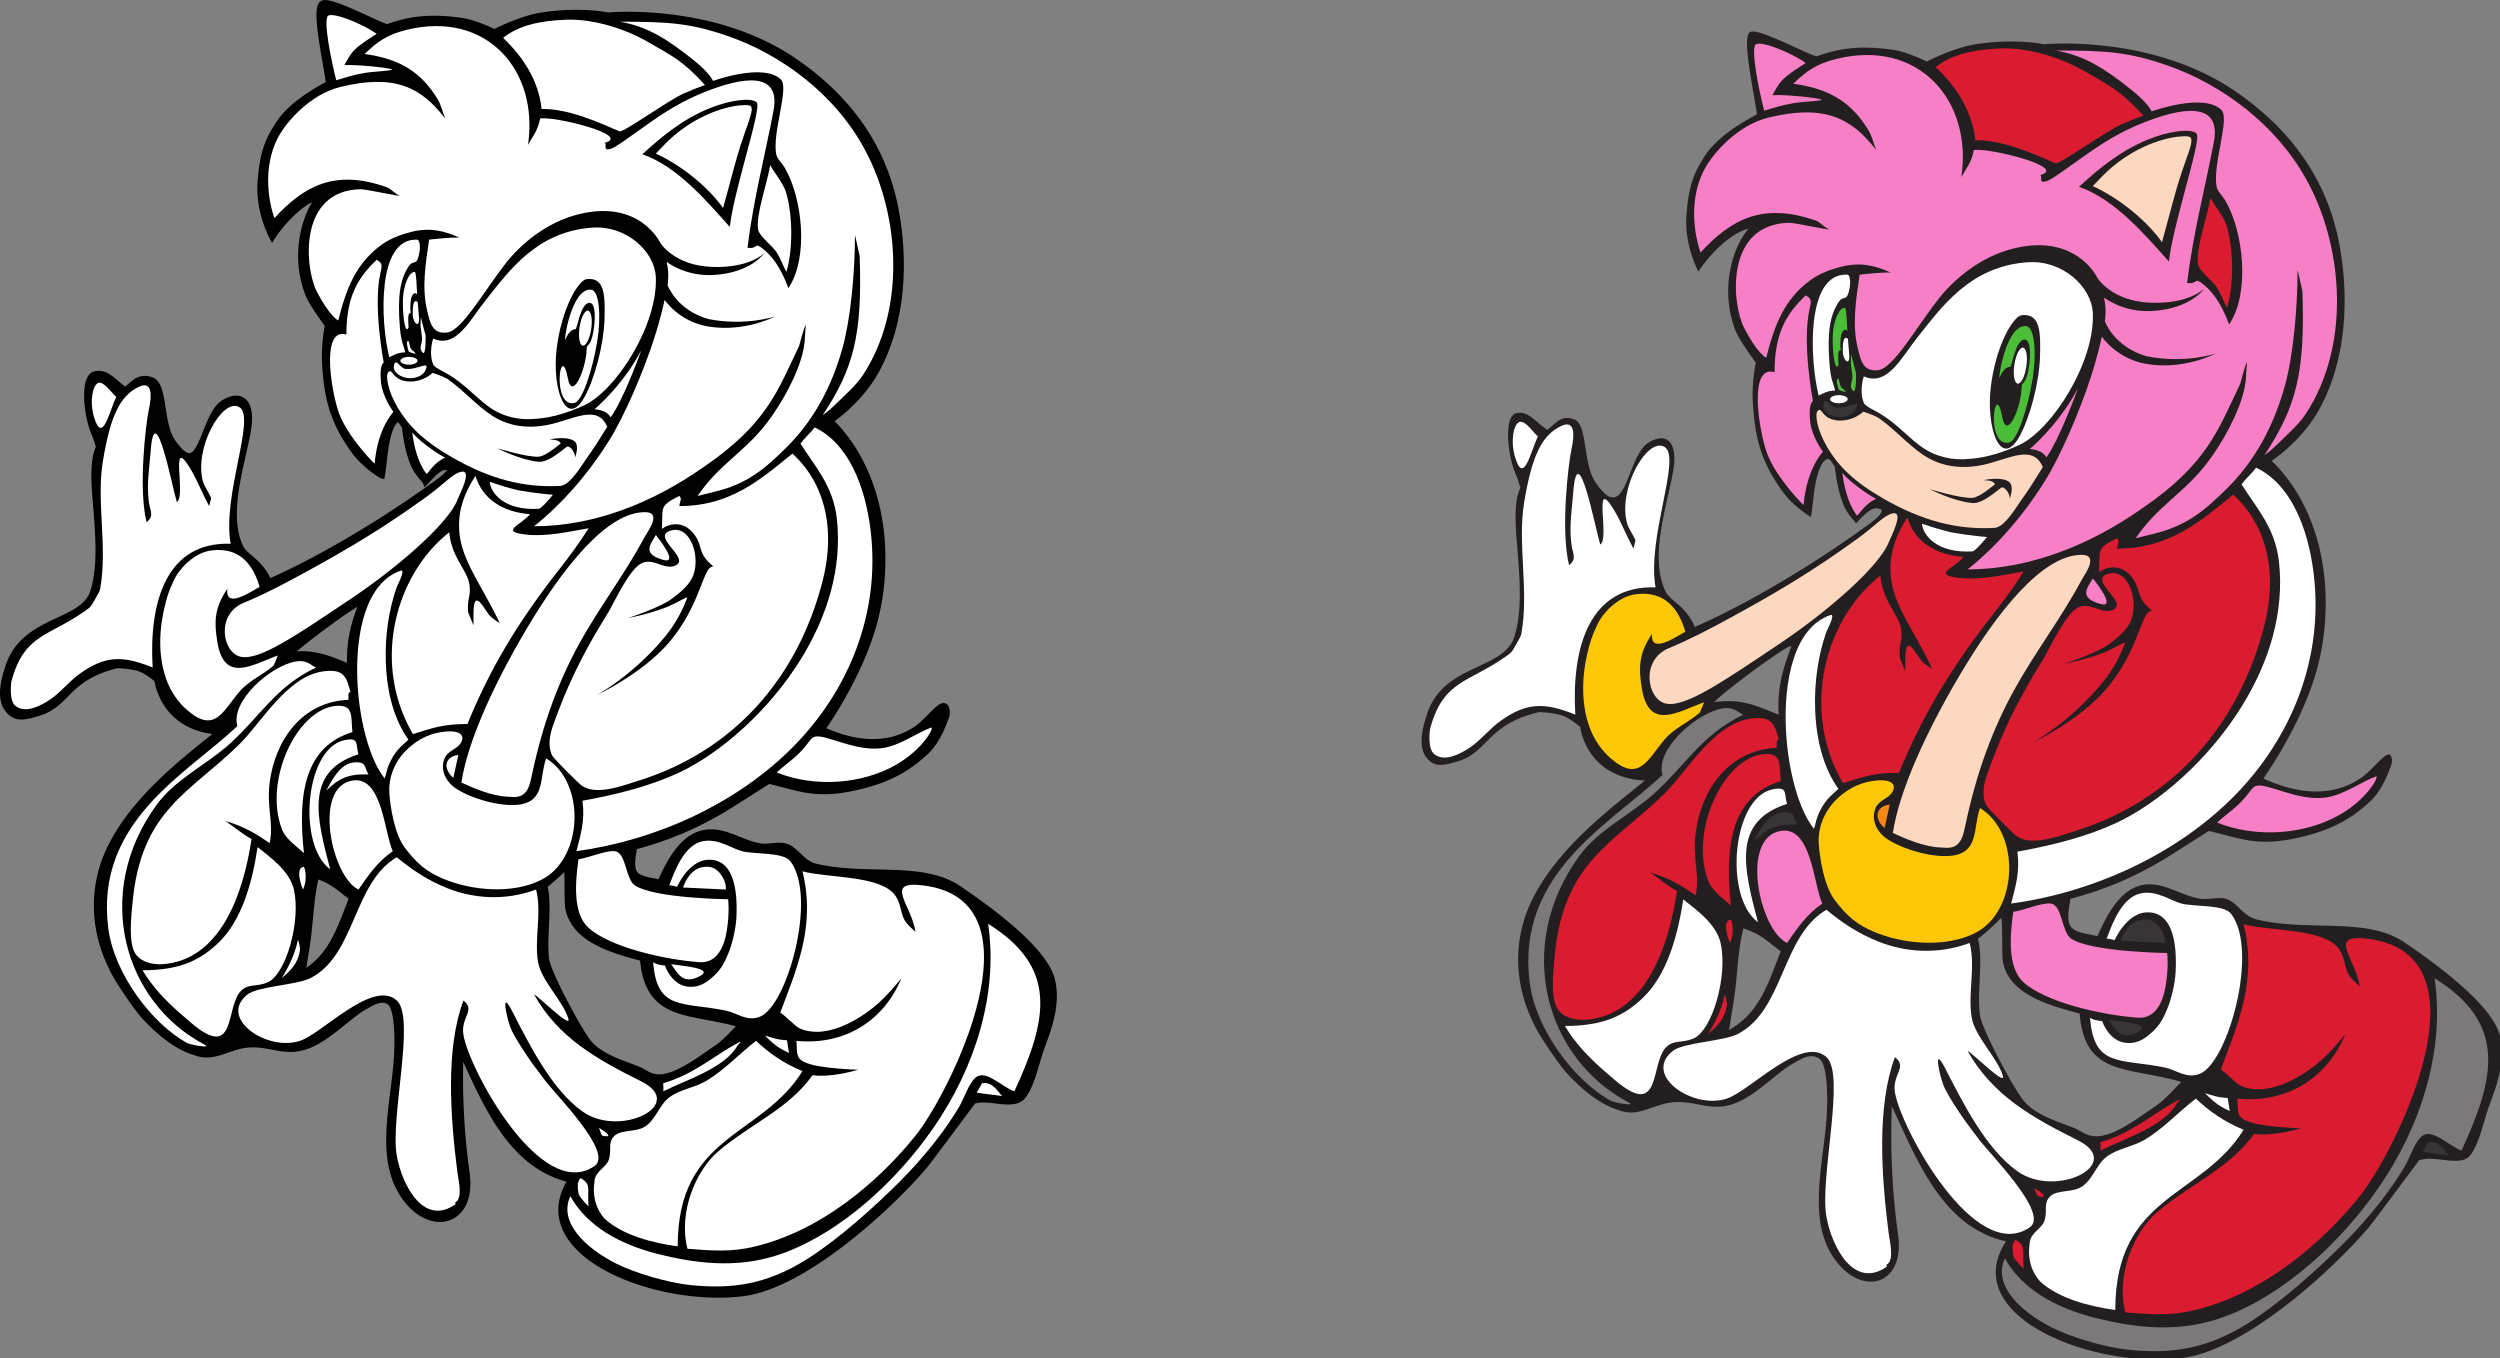 <svg xmlns="http://www.w3.org/2000/svg" width="397.079" height="215.703"><rect width="100%" height="100%" fill="#808080" stroke="none"/><defs><clipPath id="a"><path d="M225 4h172.04v211.66H225Zm0 0"/></clipPath></defs><path d="M167.056 155.629c-1.293-5.05-10.617-11.61-14.746-14.426-5.829-3.988-14.735-1.62-22.758-3.527-2.223-.531-3.145-2.754-4.809-3.203-1.21-.34-2.613.148-3.847 0-2.543-.332-5.118-2.145-7.692-2.246-4.617-.188-6.902 4.898-8.336 8.015-1.449-.383-3.574-.511-4.164-1.601-.64-1.172-.14-3.008 0-4.168 5.52-1.465 10.047-3.457 14.426-6.09 1.7-1.043 6.969-4.41 6.969-4.41s3.418.883 4.41 1.125c3.683.89 6.527.62 10.094-.242 4.52-1.102 7.582-2.747 10.578-5.61 1.843-1.762 2.886-4.969 2.886-4.969s.563-.96.16-1.843c-.55-1.211-2.644 2.004-4.648 3.367-5.25 3.57-11.27 1.844-15.066.078 2.593-3.766 4.988-8.031 6.758-12.422 2.03-5.035 2.875-9.734 2.859-14.824-.027-10.047-3.848-17.524-8.332-21.797 2.883-2.027 5.629-4.848 7.371-8.012 4.176-7.629 4.602-17.129 3.098-25.324-1.922-10.473-7.907-18.164-16.16-23.8C113.18.87 96.543 2.487 96.543 2.487s-4.184-.96-10.508 0c-3.347.508-7.515 2.672-7.515 2.672s-2.875-1.453-5.063-1.793c-5.559-.851-9.059-.078-11.863.965-.598.223-9.082-4.488-10.364-3.742-1.28.75.418 8.367 1.07 12.715-3.179 1.683-6.386 3.82-8.093 6.492-1.71 2.672-2.484 4.621-2.805 9.215-.32 4.594 1.844 8.574 1.844 8.574s3.434-5.379 7.77-6.648c-2.989 3.523-4.325 10.328-1.922 16.027.562 1.34 3.02 4.7 3.02 4.7s-.653 2.991-.454 6.198c.32 5.207 1.149 8.973 4.649 13.782 1.609 2.214 4.254 3.828 4.324 3.847.25-1.402.332-2.984.64-4.808.465-2.735 1.27-4.094 1.954-4.141.406-.027.644.605 1.086 1.184.289 2.195.57 3.84 1.25 5.64.68 1.805 1.902 2.805 2.042 3.125 1.872-2.043 2.672-2.629 3.739-2.203.703.281-.461 1.36-1.496 2.125-6.676 4.93-17.457 11.809-27.164 16.067-1.332-3.254-3.797-4.028-4.489-5.45-2.804-5.73.711-14.617 1.282-19.554.402-3.536-1.172-5.098-3.844-3.524-3.61 2.102-3.438 13.41-8.336 6.09-1.871-2.805-1.176-8.867-3.207-9.617-2.027-.746-2.73.512-4.164 1.601-1.793-1.12-2.887-2.992-4.809-2.562-1.922.426-1.414 6.5 0 9.617.262.57.64 1.922.64 1.922-1.175 2.352-.667 6.746-.425 9.828.29 3.95.785 9.242-.535 13.25-1.684 5.078-10.93 4.066-13.465 11.863-.668 2.051-1.375 4.801-.21 6.516 1.198 1.781 2.605 1.437 4.698.855 5.149-1.453 4.489-5.664 12.82-7.695 0 0 2.489.094 3.848.645 1.047.418 2.512 1.656 2.512 1.656s.828 7.824 9.992 8.277c-5.21 4.25-13.367 10.266-17.39 18.352-2.907 5.84-3.274 13.281 1.039 20.758.117.207 2.824 4.593 4.73 6.57 4.328 4.488 7.11 5.047 7.774 5.289 2.933 1.07 5.136-1.05 8.332-1.281 3.367-.262 5.55 1.41 8.976.32 3.567-1.148 6.625-4.758 9.578-6.402 1.305-.723 2.578-1.532 3.887-.653 1.309.883 1.395 6.368 1.055 10.024-.66 7.168-2.711 15.05 1.187 20.75 4.168 6.09 11.008 4.367 9.938-3.528a111.461 111.461 0 0 1-.961-19.87c2.21 4.699 4.43 10.14 7.789 14.34 2.496 3.124 5.62 5.562 9.84 6.495-3.168 4.852-1.293 9.141 2.996 12.344 5.812 4.336 16.054 6.668 24.172 5.684 9.78-1.184 23.437-13.774 28.925-20.274.602-.719 7.696-10.258 7.696-10.258 2.254-.82 5.527.762 7.37-.32 1.575-.941 2.548-5.43 3.208-7.371.898-2.727 3.023-7.184 1.922-11.539zm-119.094-.883c.2-.902.363-2.262.64-3.848.704-4.054.645-8.19 1.606-11.859 2.856.922 3.676 2.043 5.77 3.527-2.043 5.239-3.348 9.547-8.016 12.18zm7.695-48.723c-3.312-1.28-5.68-2.566-9.937-1.921.89-1.235 12.25-9.668 11.86-8.547-.75 2.133-2.243 5.554-1.923 10.468zm58.016 60.583c-2.121 1.421-5.547 4.109-8.332 4.488-2.074.27-2.938-.82-4.168-1.281-2.895-1.102-5.91-2.036-7.692-4.168-1.472-1.754-6.433-11.008-6.734-13.141-.52-3.578.555-8.555-.32-11.863.672-.47 2.992-2.508 3.527-3.203.352-.04.102 5.578.32 6.73.942 5.05 6.993 6.723 11.86 8.016.773 9.894 7.683 8.132 15.707 10.578-1.48 1.41-2.395 2.644-4.168 3.844"/><path fill="none" stroke="#000" d="M167.056 155.629c-1.293-5.05-10.617-11.61-14.746-14.426-5.829-3.988-14.735-1.62-22.758-3.527-2.223-.531-3.145-2.754-4.809-3.203-1.21-.34-2.613.148-3.847 0-2.543-.332-5.118-2.145-7.692-2.246-4.617-.188-6.902 4.898-8.336 8.015-1.449-.383-3.574-.511-4.164-1.601-.64-1.172-.14-3.008 0-4.168 5.52-1.465 10.047-3.457 14.426-6.09 1.7-1.043 6.969-4.41 6.969-4.41s3.418.883 4.41 1.125c3.683.89 6.527.62 10.094-.242 4.52-1.102 7.582-2.747 10.578-5.61 1.843-1.762 2.886-4.969 2.886-4.969s.563-.96.16-1.843c-.55-1.211-2.644 2.004-4.648 3.367-5.25 3.57-11.27 1.844-15.066.078 2.593-3.766 4.988-8.031 6.758-12.422 2.03-5.035 2.875-9.734 2.859-14.824-.027-10.047-3.848-17.524-8.332-21.797 2.883-2.027 5.629-4.848 7.371-8.012 4.176-7.629 4.602-17.129 3.098-25.324-1.922-10.473-7.907-18.164-16.16-23.8C113.18.87 96.543 2.487 96.543 2.487s-4.184-.96-10.508 0c-3.347.508-7.515 2.672-7.515 2.672s-2.875-1.453-5.063-1.793c-5.559-.851-9.059-.078-11.863.965-.598.223-9.082-4.488-10.364-3.742-1.28.75.418 8.367 1.07 12.715-3.179 1.683-6.386 3.82-8.093 6.492-1.71 2.672-2.484 4.621-2.805 9.215-.32 4.593 1.844 8.574 1.844 8.574s3.434-5.379 7.77-6.648c-2.989 3.523-4.325 10.328-1.922 16.027.562 1.34 3.02 4.7 3.02 4.7s-.653 2.991-.454 6.198c.32 5.207 1.149 8.973 4.649 13.782 1.609 2.214 4.254 3.828 4.324 3.847.25-1.402.332-2.984.64-4.808.465-2.735 1.27-4.094 1.954-4.141.406-.027.644.605 1.086 1.184.289 2.195.57 3.84 1.25 5.64.68 1.805 1.902 2.805 2.042 3.125 1.872-2.043 2.672-2.629 3.739-2.203.703.281-.461 1.36-1.496 2.125-6.676 4.93-17.457 11.809-27.164 16.066-1.332-3.253-3.797-4.027-4.489-5.449-2.804-5.73.711-14.617 1.282-19.554.402-3.536-1.172-5.098-3.844-3.524-3.61 2.102-3.438 13.41-8.336 6.09-1.871-2.805-1.176-8.867-3.207-9.617-2.027-.746-2.73.512-4.164 1.601-1.793-1.12-2.887-2.992-4.809-2.562-1.922.426-1.414 6.5 0 9.617.262.57.64 1.922.64 1.922-1.175 2.351-.667 6.746-.425 9.828.29 3.95.785 9.242-.535 13.25-1.684 5.078-10.93 4.066-13.465 11.863-.668 2.051-1.375 4.801-.21 6.516 1.198 1.781 2.605 1.437 4.698.855 5.149-1.453 4.489-5.664 12.82-7.695 0 0 2.489.094 3.848.645 1.047.418 2.512 1.656 2.512 1.656s.828 7.824 9.992 8.277c-5.21 4.25-13.367 10.266-17.39 18.352-2.907 5.84-3.274 13.281 1.039 20.758.117.207 2.824 4.593 4.73 6.57 4.328 4.488 7.11 5.047 7.774 5.289 2.933 1.07 5.136-1.05 8.332-1.281 3.367-.262 5.55 1.41 8.976.32 3.567-1.148 6.625-4.758 9.578-6.402 1.305-.723 2.578-1.532 3.887-.653 1.309.883 1.395 6.368 1.055 10.024-.66 7.168-2.711 15.05 1.187 20.75 4.168 6.09 11.008 4.367 9.938-3.528a111.461 111.461 0 0 1-.961-19.87c2.21 4.699 4.43 10.14 7.789 14.34 2.496 3.124 5.62 5.562 9.84 6.495-3.168 4.852-1.293 9.14 2.996 12.344 5.812 4.336 16.054 6.668 24.172 5.684 9.78-1.184 23.437-13.774 28.925-20.274.602-.719 7.696-10.258 7.696-10.258 2.254-.82 5.527.762 7.37-.32 1.575-.941 2.548-5.43 3.208-7.371.898-2.727 3.023-7.184 1.922-11.54zm-119.094-.883c.2-.902.363-2.262.64-3.848.704-4.054.645-8.19 1.606-11.859 2.856.922 3.676 2.043 5.77 3.527-2.043 5.239-3.348 9.547-8.016 12.18zm7.695-48.723c-3.312-1.28-5.68-2.566-9.937-1.921.89-1.235 12.25-9.668 11.86-8.547-.75 2.133-2.243 5.554-1.923 10.468zm58.016 60.583c-2.121 1.421-5.547 4.109-8.332 4.488-2.074.27-2.938-.82-4.168-1.281-2.895-1.102-5.91-2.036-7.692-4.168-1.472-1.754-6.433-11.008-6.734-13.141-.52-3.578.555-8.555-.32-11.863.672-.47 2.992-2.508 3.527-3.203.352-.04.102 5.578.32 6.73.942 5.05 6.993 6.723 11.86 8.016.773 9.894 7.683 8.132 15.707 10.578-1.48 1.41-2.395 2.644-4.168 3.844zm0 0"/><path fill="#fff" d="M92.196 187.121c-.64.695-.425 1.777-.265 2.617.375.75 1.55 1.871 1.55 1.871-.222-2.753.481-3.566-1.285-4.488m2.887-8.011c.172.078.332 1.21.64 1.28 2.145.462-.167-1.023-.64-1.28m60.902-7.055-.855 1.496s2.39.344 4.062.535c-.52-.371-1.39-2.352-3.207-2.031m-38.785-6.41c-3.965 2.125-6.87 4.937-11.86 6.41 0 0 .071 1.222 0 1.285 3.798-1.887 9.888-3.727 11.86-7.375 0 0 .942-.832 0-.32"/><path fill="#fff" d="M120.087 165.324c-2.695 2.035-5.031 4.68-8.016 6.41-1.89 1.082-4.054 1.282-5.77 2.567-1.671 1.23-2.195 3.824-4.167 4.808-1.55.758-3.895.258-4.809 1.602-.758 1.082-.129 2.012-.64 3.527-.399 1.13-2.032 1.77-2.243 3.203-.41 2.688.278 4.668 1.602 6.145 2.887 2.617 7.598 3.836 11.594 4.379 0-17.82 13.27-17.285 19.82-27.832-2.914-1.192-5.277-2.824-7.371-4.809m-13.465-12.179c1.203 1.843 2.016 3.183 4.488 1.921 2.555-1.32-3.066-1.652-4.488-1.921m-59.301-3.848c-.52 2.402-1.492 4.246-2.562 6.09 1.32-1.223 2.582-2.281 2.883-4.489.058-.46-.29-1.75-.32-1.601"/><path fill="#fff" d="M156.946 146.734c1.625 10.95-1.98 22.735-8.71 32.442-5.829 8.402-14.52 16.398-23.665 19.805-6.566 2.449-13.117 1.968-20.191.16-5.992-1.532-11.11-4.368-13.785-9.133-1.922 4.004 2.242 8.172 7.37 10.738 2.794 1.395 7.997 2.985 11.704 3.363 6.422.66 12.02 0 18.59-4.168 4.972-3.152 10.586-8.21 14.57-12.19 4.223-4.212 7.574-8.599 9.633-12.169.629-1.113 1.543-3.746 2.562-4.488 1.614-1.192 3.989 1.465 6.09 2.246 5.32-11.473 6.953-19.707-4.168-26.606m-108.824-5.449c.883-1.926.16-3.61.16-3.61-1.601.083-.172 3.638-.16 3.61"/><path fill="#fff" d="M127.458 138.398c2.195 8.825-1.082 15.829-3.527 22.438 1.031.652 2.343 2.215 3.207 2.566 4.668 1.864 10.277-2.156 12.5-4.168 1.222-1.113 2.496-2.586 3.527-3.847-2.777 6.73-8.976 10.683-16.668 9.937.102 1.082-.031 1.852.32 2.567.692 1.422 5.02 1.816 9.508 2.027-1.3.352-4.68 1.234-7.265.855-3.856 5.438-10.098 7.864-15.067 12.18-3.445 2.985-6.289 9.559-4.804 15.387 3.953.32 6.91.543 10.578-.32 10.578-2.493 19.703-10.247 25.64-17.63 5.41-6.753 20.797-37.273 1.282-39.75-6.438-.82-1.922 2.993-1.282 7.376-.09-.16-1.496-1.176-1.922-2.246-.425-1.067-.492-2.403-1.28-3.524-2.306-3.246-10.462-2.734-14.747-3.848m-16.028-.64c-2.136.48-2.937 3.207-2.937 3.207l6.785.32s.16-.965-.64-2.191c-.602-.918-1.492-1.723-3.207-1.336m-40.387 3.312c-3.11-1.234-5.719-2.992-8.016-4.914-6.992 4.075-6.511 15.575-13.78 19.23-2.138 1.063-8.337 1.282-9.938 2.567-4.72 3.746 3.074 9.106 8.332 7.371 3.605-1.203 11.578-9.847 15.386-6.41 3.016 2.715-1.093 18.668 0 24.68.856 4.703 4.274 11.222 9.297 7.695v-.32c1.25-.633.45-3.766.32-4.809-1.12-8.804-1.894-19.562.961-27.246 2.004 1.55-.46 2.645 0 5.45.883 5.468 12.352 26.695 20.836 20.835 3.094-2.156-6.41-11.531-8.015-13.785-.29-.41-1.64-2.152-1.922-2.562-1.063-1.516-2.402-3.516-3.207-5.13-.738-1.491-1.922-6.94 0-3.206 2.828 5.5 6.351 12.562 11.219 16.027 5.972 4.246 16.73-1.113 9.297-4.809-7.133-3.546-13.16-6.96-16.989-13.78.75.32 5.95 5.546 5.45 3.843-.84-2.805-4.297-6.027-4.81-8.973-.64-3.687.634-7.863-.32-11.539-5.023 1.875-10.039 1.399-14.101-.215"/><path fill="#fff" d="M97.646 135.191c-1.47-.136-4.137 1.063-5.77 1.286-.5 3.656-.93 8.613 1.605 10.898 3.407 3.063 12.008 5.047 17.63 5.45 2.73.187 3.906-2.368 4.328-5.024.48-3.043.21-4.969.21-4.969s-11.59-.125-14.796-2.191c-1.512-.97-1.383-5.278-3.207-5.45m-56.735-.641c-.89 5.981-2.613 11.641-6.09 15.067-2.965 2.895-6.23 4.489-12.183 4.489.492.78.773 1.25 1.285 1.921 1.941 2.567 3.976 4.34 6.41 6.414 7.383 6.297 5.379-2.714 8.012-5.128 1.215-1.125 2.386-.512 4.168-1.286 2.886-1.27 5.308-9.605 4.168-14.742-.64-2.875-3.707-5.12-5.77-6.734"/><path fill="#fff" d="M111.751 133.59c-2.953.48-4.469 4.379-5.45 7.05.321-.077 1.231.216 1.231.216 1.282-2.672 3.074-4.098 4.649-4.274 3.261-.367 5.12 2.55 4.781 9.188-.11 2.086-.79 4.421-1.152 5.343-.891 2.196-1.41 3.07-3.043 4.434-1.418 1.172-2.68 1.316-3.77 1.121-2.43-.426-3.39-3.312-3.39-3.312s-1.383-.106-1.868-.532c.297 3.875 1.453 5.446 3.399 6.223 1.941.777 4.68.762 8.14 1.469 1.793.36 3.344 1.812 5.45.96 4.316-1.761 9.132-19 4.808-24.68-1.144-1.503-5.652-1.062-7.695-1.605-1.652-.437-3.707-2-6.09-1.601m-55.773-9.617c-6.372 1.054-3.278 15.316.96 17.312 1.711-2.445 2.997-4.37 5.45-6.094-1.352-2.863-1.653-12.007-6.41-11.218"/><path fill="#fff" d="M56.298 121.09c-2.274.148-3.567 2.824-4.488 4.488 1.992-1.914 3.386-2.687 6.73-2.566-.691-1.11-.309-2.063-2.242-1.922m16.508-1.176c-2.032.215-2.617 2.031-.801 3.633.02-.11.809-3.684.8-3.633"/><path fill="#fff" d="M54.696 117.563c-6.254 1.312-7.523 16.668-2.246 20.515-2.215-8.355-4.047-15.555 4.489-18.27-.48-1.562.18-2.765-2.243-2.245m9.621 17.109c1.961 2.578 3.446 3.781 6.082 4.902 4.278 1.817 10.961 2.582 15.707.106 6.551-3.434 6.942-15.395.641-19.23-1.101 3.015-.078 6.921-4.484 7.37-3.438.34-8.305-1.343-10.258-2.882-1.344-1.063-2.086-2.887-1.39-4.489.562-1.297 2.038-1.441 2.616-2.511.63-1.16-.125-2.114-3.152-1.657-2.363.352-4.203 1.543-5.555 2.883-2.011 1.984-2.824 4.59-2.69 6.734.136 2.145.8 6.551 2.483 8.774m83.575-19.113c-2.403.882-5.008 2.945-7.934 3.285-4.266.492-8.793-2.242-10.496-1.84-.844.187-1.043 1.281-2.965 3.043-.875.8-2.285 1.832-3.125 2.644 6.05 2.434 13.559 1.856 18.91-1.203 4.489-2.562 6.192-6.14 5.61-5.93"/><path fill="#fff" d="M53.411 112.113c-6.27.5-11.558 11.852-8.652 19.555.61 1.621 2.351 2.734 3.523 3.848-1.082-9.668.274-16.98 7.696-19.235-.274-2.355.3-4.398-2.567-4.168"/><path fill="#fff" d="M51.169 106.664c-5.61.863-9.656 8.094-13.145 11.54-7.902 7.792-15.664 10.429-16.988 25.323-.21 2.243-.601 5.829.32 7.692.672 1.363 2.516 2.054 4.489 1.926 9.086-.653 12.781-10.98 14.105-19.875-1.554-.872-2.867-2.012-4.168-2.883 3.043.918 4.746 1.96 7.051 3.523.684-3.133-.512-5.578 0-9.617.832-6.621 5.078-12.84 12.504-13.14.078-.68-.184-1 .32-1.282-.644-2.496-1.133-3.726-4.488-3.207"/><path fill="#fff" d="M47.001 105.063c-3.996.652-10.45 6.3-9.297 10.257-7.933 7.543-22.656 15.075-20.512 32.055.918 7.352 7.051 15.305 12.5 18.27.672.359 3.957.87 2.883.32-12.949-6.73-17.918-24.14-7.691-38.145 2.926-4.027 7.851-6.32 11.539-9.617 4.828-4.324 7.402-9.183 13.785-12.18-.723-.218-1.344-1.273-3.207-.96m16.668-14.426c-5.527 1.832-7.313 10-6.883 17.949.336 6.18 2.016 12.23 4.32 15.066.231-.57.286-1.703 1.2-3.285.883-1.523 1.734-2.074 2.566-2.883-2.277-3.226-3.414-7.43-3.59-12.261-.152-4.075.438-8.313 1.746-12.02 0-.031 1.493-2.855.641-2.566m40.496-5.664c-.746 1.39-2.348 2.968 1.176 3.957 2.672.746-1.047-3.793-1.176-3.957m-1.711-3.629c-6.058-.028-13.047 8.773-18.91 18.695-5.2 8.797-9.297 17.844-10.258 24.254 1.922.895 4.809 2.145 7.371 2.246.532.02 1.074.098 1.606 0 1.62-.34 1.902-1.953 2.242-3.527 1.715-8.106 4.207-14.801 7.531-20.836 3.2-5.801 7.203-10.973 10.418-16.988.402-.762 2.758-3.836 0-3.844m-20.14-3.477c-1.985-.449-3.672-1.066-4.54-1.336.215 1.926 2.461 4.59 7.797 4.278.457-.028 1.98-1.899 2.246-2.22 0 0-2.484-.187-5.503-.722"/><path fill="#fff" d="M75.528 75.57c-2.347 3.633-2.773 6.407-2.562 8.977.375 4.57 3.613 8.48 6.41 14.426-1.582-1.032-1.523-1.024-2.562-2.567-1.774-2.593-1.606.274-1.606 2.887-.05 0-.844-2.082-.855-2.031-.188-2.324.464-2.426.214-4.38-.3-2.265-2.882-4.382-3.203-8.335-4.336 3.39-7.465 8.672-8.629 14.527-1.136 5.696-.414 11.942 2.856 17.528 2.906-.891 4.629-1.602 8.656-1.602 2.574-6.328 5.535-11.73 8.926-16.809a122.91 122.91 0 0 1 5.5-7.554c1.73-2.235 3.285-4.285 4.808-6.73-2.605.429-6.812 1.44-10.257.96-3.754-.523-.48-1.441.96-3.207-4.378-.316-7.585-2.457-8.656-6.09"/><path fill="#fff" d="M73.286 74.93c-1.312.23-2.699 1.906-5.449 3.902-6.785 4.914-12.395 8.281-19.66 12.234-3.145 1.711-6.203 3.329-9.508 4.7-4.379 1.804-3.371 7.918-.43 8.547 2.992.64 8.875-3.446 17.309-9.082 7.941-5.301 15.66-12.168 17.098-15.813.34-.89 2.433-4.816.64-4.488m52.57-2.883c-4.968 4.027-9.789 8.332-17.953 8.332.121-.883.434-1.18 0-1.602-3.234 1.614-2.578 1.711-2.777 5.235 1.496-1.067 3.633-1.149 5.129.855 1.496 2.004.43 2.992 3.098 5.13-1.707-.321-1.922 6.089-7.211 12.179-4.27 4.918-11.38 8.23-11.38 8.23s5.848-3.129 10.977-9.43a21.26 21.26 0 0 0 3.414-6.038c.106-.286-1.96.992-3.414 1.55-2.855 1.094-6.008 1.684-6.008 1.684s4.766-1.535 6.786-2.941c1.68-1.168 3-2.45 3.5-3.622 1.336-3.136-.348-8.105-3.313-7.382-3.586.87 2.95 4.375.664 5.554-1.75.895-3.562-1.242-5.445-.32-2.027.984-4.348 6.254-5.559 8.227-3.504 5.66-6.12 10.703-8.574 17.71-1.121 3.208 0 4.731 0 4.731.402.59 3.668 3.844 4.406 4.484 2.246 1.946 6.844.121 9.297-.64 11.313-3.547 19.903-10.957 25.149-21.082 1.699-3.278 3.047-6.84 4.02-10.653 2.214-8.691.03-15.824-4.806-20.191M65.474 68.68c.28 2.004.761 4.527 2.242 6.57.2.16 1.121-1.762 3.004-2.562-.645-.254-3.867-2.336-5.246-4.008"/><path fill="#fff" d="M129.38 67.879c-.66.922-1.582 1.672-2.242 2.562 2.215 3.567 5.168 6.641 5.77 11.864.913 7.98-1.583 15.683-5.634 22.273-5.21 8.473-12.988 15.106-19.37 18.113-4.438 2.082-9.614 3.446-15.387 4.489.414 3.093-.25 5.258-.961 8.011 12.633-1.71 25.675-7.582 34.722-16.886 8.243-8.477 13.7-20.657 11.973-34.293-.883-6.942-3.57-13.64-8.871-16.133m-107.383-6.41c-2.828 1.387-4.433 4.328-5.66 11.804-1.059 6.426.781 13.641-.43 20.25-.097.532-.75 1.5-.96 1.922-.63 1.172-.891 1.203-1.923 1.922-2.503 1.727-4.695 2.598-6.52 3.793-2.073 1.363-3.67 3.153-4.698 7.106 0 0-.453 2.957.64 3.847 1.614 1.313 4.075-.07 5.45-.96 1.73-1.153 3.085-2.946 4.808-4.169 4.055-2.906 6.88-2.855 11.54-.96-.614-10.407 2.175-20.012 12.394-19.66-1.383-7.673 4.058-20.087 1.386-21.692-2.668-1.602-7.3 6.55-5.77 11.86.224.765.993 1.835 1.286 2.566l-.324 1.281c-.899-1.633-1.86-4.035-2.883-5.77-3.574-6.05-.68 4.309-2.246 5.13-.758-2.473-3.504-16.938-4.164-8.012-.211 2.703-.613 4.918-.32 7.691.18 1.824.992 2.395-.32 3.527-1.352-5.43-.11-15.761.37-17.953.48-2.187.563-4.613-1.656-3.523m-6.41-.641c-.856.32-1.41 2.914-.64 5.45 1.35 4.488 2.452-1.165 3.527-3.208-.914-.87-2.032-2.562-2.887-2.242m48.695-2.258c-.75-.172-1.496-1.91-1.734-.386-.121.761.73 1.613 2.082 1.843 1.355.23 2.539-.418 2.86-1.054 1.003-2.012-1.122-.082-3.208-.403m37.532-2.87c-2.352 4.488-5.665 7.796-7.372 9.292 1.364.16 2.004.485 2.563 1.285 2.086-2.886 4.988-10.921 4.809-10.578m-36.141-9.015c.355-.317.586.105.586.105-.067-1.176-.137-3.308-.344-3.586-.805-.16-1.926 1.836-1.926 4.883 0 2.887.48 5.008.91 3.898-.082-1.043-.175-2.457.332-2.214 0 0-.28-2.446.442-3.086m1.121 5.129s.055.359.215 1.617c.168 1.304-.594 1.652.047 2.508.66.878.539-2.762.539-2.723-.239-.723-.367-1.395-.77-2.86l-.031 1.458m-6.973-10.54c-3.011 2.856-4.808 5.872-4.808 11.86-3.856-1.121-2.61 7.832-1.36 11.941 1.121 3.688 5.11 7.903 5.848 8.574.48-5.714 2.992-8.226 2.992-8.226s-1.707-2.27-1.976-4.645c-.32-2.843.43-3.203.43-3.203s-1.766-9.14-.485-14.379c.285-1.156.164-1.511-.64-1.922"/><path fill="#fff" d="M66.314 41.2c.539-1.36.476-3.114-.079-3.134-6.472-.289-5.773 13.235-4.41 18.672.723-.32 1.278-.746 2.535-.773-.273-1.25-.652-1.555-.851-4.031-.399-4.97.066-7.645 1.441-9.696.563-.832 1.059-.27 1.364-1.039m56.016-14.992c-.423 2.766-2.306 7.883-1.923 10.258.149.98 2.313 2.656 2.883 3.527.723 1.102.965 1.985 1.606 3.203 1.007-3.234 1.078-8.632 0-12.5-.473-1.652-1.946-3.254-2.567-4.488M89.954 3.129c-4.305.152-7.64.96-10.043 2.887 3.203 3.043 5.637 6.808 6.117 11.297 4.38-.106 9.59 2.378 12.368 3.55.59.254 8.14-5.195 10.363-6.09 1.012-.41 2.004-.84 3.207-1.28-3.418-3.739-4.863-4.434-9.352-7-3.097-1.77-8.172-3.524-12.66-3.364M52.13 2.488c-.856.535.48 7.203 1.281 10.258 1.653-.492 2.582-.836 4.594-1.176 1.082-.191 2.668-.218 4.062-.43 1.332-.206-4.77-.91-7.37-.8.5-.89.949-1.774 1.6-2.402.981-.985 2.364-1.786 3.524-2.567-2.293-1.64-6.836-3.418-7.691-2.883m52.035 41.508c-.191-4.101-4.703-8.172-9.937-7.851-8.973.55-13.399 6.921-17.094 11.539-2.445 3.035-4.649 7.746-8.336 6.09-.32 1.042-.559 2.726 0 4.09.266.64 1.805 1.136 3.285 2.163 3.125 2.16 4.59 4.395 7.375 5.633 2.645 1.176 4.887.918 6.008.828 2.465-.207 5.058-1.054 7.371-2.136 5.023-2.348 11.68-12.762 11.328-20.356zm-8.148 6.695c-.133 4.086-1.547 9.422-3.18 12.372-2.863 5.125-5.211-1.262-4.418-7.688.793-6.45 3.457-10.883 4.77-11.043 2.917-.355 2.925 2.738 2.828 6.36M25.9 97.527c-.626 3.075-1.391 10.688 3.792 15.227 4.414 3.871 5.72.18 8.332-2.883 1.536-1.812 3.649-2.605 5.45-4.168 0-.11.472-.992.644-1.601-4.097 1.511-8.57 4.496-9.617-2.246-.48-3.098-.48-5.235 1.602-8.333-.32 2.833 2.617 1.227 5.128-.32-.98-3.336-3.027-6.39-7.69-5.77-2.79.368-5.138 3.024-5.845 4.571-.707 1.547-1.172 2.453-1.797 5.523"/><path fill="#fff" d="M94.837 54.344c.691-4.11.352-8.203-.941-8.332-3.22-.332-4.446 8.777-4.102 7.922.348-.86.914-1.641 1.602-1.641.296 0 .8-4.246 2.265-4.191.883.035.988 2.222.582 4.59-.402 2.324-1.043 2.003-1.054 2.593-.06 3.363-2.31 8.504-3.004 4.774-1.149-6.188-2.657 4.742 1.062 3.945 1.234-.266 2.832-5.14 3.59-9.66"/><path fill="#fff" d="M87.177 67.45c-3.98.831-7-.052-9.242-1.575-2.246-1.523-4.329-3.848-6.332-5.289-.692-.633-1.872-1.016-2.883-1.363-1.285 1.203-3.246 1.644-4.703 1.23-1.79-.508-1.676-1.945-2.32-1.355-.528.48-.094 3.02 1.492 5.683 1.656 2.778 3.96 5.184 8.601 7.852 6.035 3.473 11.434 4.863 17.203 4.543 1.64-.094 3.524-3.516 4.488-4.809.97-1.332 2.004-3.047 2.965-4.566-1.523-3.688-5.394-1.16-9.27-.352zm4.172 5.19c-.059-1.023-.946-1.898-1.29-1.69-.648.394-2.89 2.558-4.538 2.39-3.098-.324-6.512-2.14-6.512-2.14s4.808 1.495 6.605 1.331c1.168-.101 3.457-2.117 3.457-2.117s-.172-.273-.507-.426c-.336-.148-1.282-.187-1.282-.187s2.7-.613 3.903.242c.855.61.293 2.191.164 2.598"/><path fill="#fff" d="M137.556 24.125c-4.93-9.441-13.836-15.547-21.746-18.324-6.164-2.168-9.727-2.352-17.36-2.352 4.38.746 7.563 2.782 11.7 6.09 2.671 2.137 3.097 3.313 3.097 3.313s8.067-2.938 10.793-.215c1.336 1.34-1.422 8.476-.75 11.86.14.741.906 1.401 1.281 2.03 2.887 4.809 3.93 14.395.645 19.235-.883-2.406-2.086-4.649-3.848-6.09-1.738-1.422-.762-.07-2.644-.32.933-7.696 2.886-15.118 4.14-21.797 1.172-6.324-4.922-5.328-10.87-2.965-5.052 2.004-8.09 4.445-11.032 6.488-.844.57-3.094 2.305-3.957 2.567-1.332.378-.55-.723-.961-.961 4.469-1.223-8.332-4.328-10.258-3.848-.36 1.973-1.293 2.973-1.922 4.168C85.618 11.16 77.271 1.644 64.63 4.731c-3.223.78-4.746 1.953-6.73 3.847 5.831.781 9.046 3.043 11.539 7.051.671 1.082.753 1.894 1.28 3.207-3.843-5.023-8.077-7.121-16.667-5.023-4.805 1.175-8.578 5.57-9.828 7.91-3.258 6.086-.64 12.925-.64 12.925 4.698-5.128 9.624-7.824 17.843-4.914.61.211 1.27 1.012 1.922 1.282 1.03.41-5.188-.98-6.09-.961-9.938.215-8.867 12.5-6.945 16.242 1.921 3.738 3.308 4.594 3.417 4.594 1.313-5.29 2.856-8.899 6.52-11.754 1.574-1.23 3.438-1.88 4.941-2.27 3.235-.863 5.68-.07 7.774.88-1.133-.067-3.406.16-4.809.32-.562 3.726-1.183 7.703-.32 11.218.45 1.856.75 3.84 3.207 3.528 2.324-.301 5.852-6.602 9.293-11.004 2.297-2.942 6.422-6.532 11.648-7.801 9.668-2.352 12.875 4.543 12.875 4.543s2.164 3.605 8.172 3.844c6.012.242 8.336-2.164 8.336-2.164s-2.086 3.125-8.094 3.449c-4.48.238-7.382-2.086-7.382-2.086s.25 1.12.25 2.004c0 .883-.106 1.683-.106 1.683s1.36 3.926 6.465 5.395c5.98 1.176 10.629-.426 10.629-.426s-4.86 2.59-10.684 1.602c-4.625-.786-6.89-4.22-6.89-4.22s-.516 2.638-1.739 6.384c-1.703 5.226-4.66 12.117-7.109 16.011-3.46 5.516-7.605 10.164-11.883 13.559 9.824 0 19.203-3.969 26.926-9.402 10.195-6.926 11.86-12.395 15.172-19.235 0 0 .82-3.203 1.07-3.312-.23 2.004 0 2.992-.855 5.664-1.2 3.75-3.864 8.148-5.985 10.683-3.53 4.227-7.058 5.961-10.363 10.793.961-.21 1.922-.5 2.563-.64 5.41-1.235 8.246-3.809 11.543-7.055 4.187-4.137 7.152-9.445 8.918-15.797 1.324-4.746 1.98-12.105 1.98-17.965l.746 3.313c.426 12.394-.855 17.734-5.879 25.32.953-.68 1.453-1.148 2.246-1.922 1.422-1.41 3.047-2.785 4.168-4.484 6.801-10.399 5.852-25.137.48-35.422zM115.919 36.04c-3.738-4.168-8.336-9.617-13.89-11.543 3.054-2.762 6.195-5.445 10.577-7.262 3.153-1.308 6.731-1.82 7.586-.964.47.468-.668 4.593-1.894 9.199-1.012 3.785-2.086 7.898-2.379 10.57"/><path fill="#fff" d="M110.255 19.262c-3.39 1.976-4.996 4.062-6.09 5.129 4.168 1.925 8.336 5.343 10.684 8.656.668-2.352 1.43-5.371 2.246-8.227 1.281-4.488 2.855-7.453 2.11-7.988-.493-.351-4.446-.191-8.95 2.43M92.564 54.898c.511.079 1.113-1.109 1.34-2.644.23-1.535-.005-2.84-.516-2.918-.512-.074-1.11 1.11-1.336 2.645-.23 1.535 0 2.843.512 2.917M64.95 57.926c.754 0 1.364-.281 1.364-.625s-.61-.621-1.364-.621c-.75 0-1.36.277-1.36.62 0 .345.61.626 1.36.626m1.403-9.922s-.856-1.055-.801 1.926c.027 1.414 1.11 2.297 1.004.64-.024-.32-.203-2.566-.203-2.566m55.121 116.465s1.175 1.176 1.925 1.71c.747.536 1.922 1.067 1.922 1.067l-.32-2.027s-.43 0-1.176-.11c-.75-.105-2.351-.64-2.351-.64M64.946 55.86c-.215-.481-.449-1.602-.183-1.712.27-.105.238.801.504 1.231.265.426.8.586.695.746-.106.16-1.016-.266-1.016-.266"/><g clip-path="url(#a)" transform="translate(.04 .043)"><path fill="#231f20" d="M397.04 164.48c-1.33-5.19-10.919-11.937-15.165-14.832-5.996-4.101-15.152-1.671-23.402-3.628-2.29-.543-3.239-2.833-4.946-3.297-1.246-.348-2.687.156-3.957 0-2.617-.34-5.265-2.203-7.91-2.305-4.75-.195-7.097 5.035-8.57 8.238-1.496-.39-3.68-.523-4.29-1.644-.655-1.207-.144-3.094 0-4.29 5.68-1.503 10.337-3.55 14.837-6.261 1.75-1.07 7.172-4.531 7.172-4.531s3.511.906 4.53 1.152c3.79.918 6.716.64 10.384-.246 4.644-1.133 7.797-2.824 10.879-5.77 1.894-1.812 2.968-5.109 2.968-5.109s.575-.988.164-1.895c-.566-1.246-2.718 2.06-4.78 3.461-5.4 3.668-11.59 1.895-15.493.082 2.664-3.875 5.125-8.261 6.95-12.773 2.085-5.184 2.952-10.016 2.94-15.246-.03-10.336-3.956-18.023-8.574-22.418 2.97-2.09 5.79-4.984 7.582-8.242 4.297-7.848 4.735-17.614 3.188-26.043-1.977-10.77-8.133-18.68-16.621-24.477-13.293-9.078-30.403-7.418-30.403-7.418s-4.304-.988-10.8 0c-3.45.528-7.735 2.75-7.735 2.75s-2.957-1.496-5.207-1.84c-5.715-.878-9.312-.085-12.195.989-.621.226-9.34-4.617-10.66-3.848-1.32.77.43 8.606 1.097 13.078-3.265 1.73-6.562 3.926-8.324 6.672-1.758 2.75-2.554 4.754-2.883 9.48-.328 4.723 1.895 8.817 1.895 8.817s3.535-5.531 7.996-6.84c-3.078 3.625-4.45 10.621-1.98 16.484.578 1.38 3.105 4.833 3.105 4.833s-.668 3.078-.465 6.374c.328 5.356 1.18 9.231 4.778 14.176 1.656 2.278 4.378 3.934 4.453 3.957.254-1.445.34-3.07.656-4.945.476-2.813 1.308-4.215 2.008-4.258.418-.027.664.621 1.117 1.215.297 2.258.586 3.95 1.285 5.805.7 1.851 1.957 2.883 2.102 3.21 1.921-2.1 2.746-2.702 3.843-2.265.723.29-.472 1.398-1.535 2.184-6.87 5.07-17.957 12.144-27.937 16.523-1.371-3.348-3.907-4.14-4.617-5.602-2.883-5.894.734-15.03 1.32-20.109.41-3.637-1.207-5.242-3.957-3.629-3.707 2.164-3.531 13.797-8.57 6.266-1.926-2.887-1.211-9.121-3.297-9.89-2.086-.77-2.813.527-4.286 1.648-1.843-1.153-2.968-3.078-4.945-2.637-1.976.441-1.453 6.687 0 9.89.27.587.66 1.977.66 1.977-1.21 2.418-.687 6.938-.441 10.11.3 4.058.812 9.503-.55 13.624-1.727 5.223-11.24 4.184-13.845 12.2-.687 2.11-1.414 4.941-.218 6.703 1.238 1.832 2.68 1.476 4.836.879 5.293-1.496 4.613-5.824 13.183-7.914 0 0 2.555.093 3.957.66 1.074.433 2.582 1.703 2.582 1.703s.852 8.05 10.274 8.516c-5.356 4.367-13.746 10.554-17.883 18.875-2.988 6.003-3.363 13.652 1.07 21.343.121.211 2.906 4.727 4.863 6.758 4.45 4.613 7.313 5.188 7.997 5.438 3.015 1.105 5.28-1.082 8.57-1.317 3.46-.27 5.707 1.453 9.23.328 3.668-1.18 6.809-4.89 9.852-6.582 1.34-.746 2.644-1.578 3.992-.668 1.348.907 1.434 6.543 1.09 10.309-.68 7.367-2.793 15.477 1.219 21.336 4.285 6.266 11.32 4.492 10.218-3.625a114.791 114.791 0 0 1-.988-20.438c2.274 4.832 4.559 10.43 8.012 14.747 2.566 3.214 5.781 5.722 10.117 6.68-3.258 4.991-1.328 9.402 3.082 12.695 5.977 4.457 16.512 6.859 24.856 5.847 10.058-1.219 24.109-14.164 29.753-20.851.618-.743 7.91-10.547 7.91-10.547 2.32-.848 5.688.781 7.583-.332 1.617-.97 2.617-5.582 3.297-7.582.925-2.801 3.109-7.387 1.976-11.868zm-122.478-.906c.208-.926.372-2.328.66-3.957.723-4.172.66-8.426 1.65-12.195 2.937.95 3.78 2.101 5.933 3.625-2.102 5.39-3.442 9.82-8.242 12.527zm7.915-50.105c-3.407-1.32-5.844-2.637-10.22-1.98.915-1.266 12.598-9.942 12.196-8.79-.77 2.2-2.308 5.715-1.976 10.77zm59.664 62.304c-2.184 1.461-5.707 4.223-8.57 4.614-2.134.277-3.016-.844-4.286-1.317-2.976-1.136-6.078-2.093-7.91-4.289-1.516-1.8-6.613-11.32-6.926-13.515-.535-3.676.57-8.797-.328-12.196.692-.484 3.078-2.582 3.625-3.297.363-.039.106 5.739.332 6.922.969 5.192 7.192 6.914 12.195 8.243.793 10.18 7.903 8.363 16.153 10.878-1.524 1.454-2.461 2.72-4.285 3.957"/></g><path fill="#db1c30" d="M320.095 196.914c-.66.715-.438 1.824-.274 2.692.383.769 1.594 1.921 1.594 1.921-.226-2.832.492-3.668-1.32-4.613m2.969-8.242c.171.082.34 1.246.66 1.316 2.203.477-.176-1.05-.66-1.316"/><path fill="#393536" d="m385.696 181.418-.879 1.54s2.454.355 4.176.55c-.535-.383-1.43-2.418-3.297-2.09"/><path fill="#db1c30" d="M345.81 174.824c-4.082 2.188-7.07 5.082-12.2 6.594 0 0 .075 1.258 0 1.32 3.907-1.937 10.168-3.832 12.2-7.582 0 0 .968-.855 0-.332"/><path fill="#fff" d="M348.774 174.496c-2.77 2.09-5.171 4.813-8.242 6.594-1.945 1.113-4.172 1.316-5.933 2.637-1.72 1.265-2.254 3.933-4.285 4.945-1.594.781-4.008.266-4.946 1.648-.781 1.114-.133 2.07-.656 3.625-.414 1.164-2.094 1.825-2.309 3.297-.422 2.766.286 4.801 1.649 6.317 2.965 2.695 7.812 3.949 11.922 4.507 0-18.328 13.644-17.777 20.382-28.625-2.996-1.226-5.43-2.906-7.582-4.945"/><path fill="#393536" d="M334.93 161.969c1.235 1.894 2.071 3.277 4.614 1.98 2.629-1.363-3.152-1.703-4.613-1.98"/><path fill="#db1c30" d="M273.942 158.016c-.535 2.468-1.535 4.367-2.636 6.261 1.363-1.257 2.66-2.347 2.968-4.617.063-.472-.3-1.8-.332-1.644"/><path fill="#7b7979" d="M386.685 155.375c1.668 11.262-2.04 23.383-8.961 33.367-5.993 8.64-14.93 16.867-24.332 20.367-6.758 2.516-13.493 2.024-20.77.164-6.16-1.574-11.426-4.492-14.176-9.394-1.976 4.121 2.309 8.406 7.582 11.043 2.871 1.437 8.223 3.07 12.032 3.46 6.609.68 12.363 0 19.12-4.284 5.114-3.242 10.887-8.446 14.989-12.54 4.336-4.327 7.785-8.843 9.902-12.511.649-1.145 1.586-3.856 2.637-4.617 1.656-1.227 4.098 1.504 6.262 2.308 5.472-11.797 7.148-20.265-4.285-27.363"/><path fill="#db1c30" d="M274.767 149.773c.91-1.98.168-3.71.168-3.71-1.649.082-.18 3.738-.168 3.71m81.589-2.968c2.258 9.078-1.113 16.277-3.625 23.078 1.063.668 2.41 2.273 3.297 2.637 4.801 1.914 10.57-2.215 12.856-4.286 1.258-1.144 2.566-2.66 3.625-3.957-2.856 6.922-9.23 10.989-17.14 10.22.1 1.112-.032 1.905.327 2.636.711 1.465 5.164 1.867 9.782 2.09-1.34.36-4.817 1.27-7.473.879-3.965 5.593-10.383 8.086-15.492 12.527-3.543 3.066-6.469 9.824-4.946 15.82 4.067.332 7.11.559 10.88-.328 10.878-2.566 20.261-10.539 26.37-18.133 5.563-6.941 21.387-38.332 1.32-40.875-6.624-.843-1.98 3.078-1.32 7.582-.093-.164-1.539-1.207-1.976-2.308-.442-1.098-.504-2.473-1.32-3.625-2.368-3.34-10.754-2.813-15.165-3.957"/><path fill="#393536" d="M339.876 146.145c-2.2.496-3.023 3.296-3.023 3.296l6.976.332s.164-.988-.656-2.253c-.617-.946-1.535-1.77-3.297-1.375"/><path fill="#fff" d="M298.337 149.55c-3.195-1.265-5.875-3.073-8.238-5.054-7.192 4.195-6.7 16.02-14.176 19.781-2.195 1.094-8.57 1.32-10.219 2.637-4.851 3.852 3.16 9.363 8.57 7.582 3.707-1.234 11.91-10.125 15.825-6.594 3.097 2.793-1.125 19.204 0 25.383.879 4.836 4.394 11.54 9.558 7.914v-.332c1.29-.648.461-3.87.328-4.945-1.152-9.055-1.945-20.117.993-28.02 2.058 1.598-.477 2.72 0 5.606.906 5.625 12.699 27.453 21.425 21.426 3.184-2.215-6.593-11.856-8.242-14.172-.297-.426-1.687-2.219-1.976-2.64-1.094-1.556-2.473-3.614-3.297-5.274-.762-1.535-1.977-7.137 0-3.297 2.906 5.656 6.531 12.918 11.539 16.484 6.137 4.367 17.203-1.144 9.558-4.945-7.336-3.649-13.535-7.16-17.472-14.176.773.328 6.12 5.707 5.605 3.957-.867-2.887-4.422-6.203-4.945-9.23-.66-3.793.648-8.086-.328-11.868-5.168 1.93-10.328 1.438-14.508-.222"/><path fill="#f67fc6" d="M325.7 143.508c-1.515-.145-4.254 1.094-5.933 1.32-.516 3.758-.957 8.86 1.648 11.207 3.504 3.153 12.352 5.192 18.129 5.606 2.809.191 4.02-2.434 4.45-5.164.495-3.133.222-5.11.222-5.11s-11.922-.133-15.219-2.254c-1.558-1-1.422-5.43-3.297-5.605"/><path fill="#fff" d="M267.353 142.852c-.918 6.148-2.692 11.968-6.266 15.492-3.05 2.976-6.406 4.613-12.527 4.613.507.805.793 1.29 1.32 1.98 2 2.637 4.09 4.461 6.594 6.594 7.59 6.477 5.53-2.793 8.242-5.277 1.246-1.152 2.45-.523 4.285-1.316 2.965-1.309 5.457-9.88 4.285-15.165-.66-2.957-3.812-5.265-5.933-6.921m72.851-.992c-3.039.496-4.594 4.503-5.605 7.253.332-.082 1.265.22 1.265.22 1.317-2.747 3.16-4.216 4.782-4.395 3.355-.375 5.265 2.625 4.914 9.449-.11 2.144-.809 4.547-1.18 5.496-.918 2.254-1.453 3.156-3.133 4.558-1.457 1.204-2.754 1.356-3.875 1.153-2.496-.438-3.484-3.406-3.484-3.406s-1.426-.11-1.926-.547c.309 3.984 1.496 5.601 3.496 6.402 2 .797 4.813.781 8.371 1.508 1.844.37 3.442 1.867 5.606.988 4.441-1.812 9.394-19.539 4.945-25.383-1.176-1.543-5.813-1.09-7.914-1.648-1.7-.453-3.809-2.059-6.262-1.649"/><path fill="#f67fc6" d="M282.845 131.973c-6.551 1.082-3.367 15.75.988 17.8 1.762-2.515 3.082-4.492 5.606-6.265-1.391-2.945-1.7-12.352-6.594-11.535"/><path fill="#393536" d="M283.173 129.004c-2.336.156-3.664 2.906-4.613 4.617 2.05-1.969 3.48-2.762 6.921-2.64-.71-1.141-.32-2.122-2.308-1.977"/><path fill="#f68712" d="M300.15 127.797c-2.086.219-2.692 2.086-.82 3.734.019-.113.831-3.785.82-3.734"/><path fill="#fff" d="M281.524 125.379c-6.425 1.348-7.734 17.14-2.304 21.098-2.278-8.594-4.164-16 4.613-18.79-.492-1.609.188-2.843-2.309-2.308"/><path fill="#fcc707" d="M291.423 142.973c2.016 2.652 3.543 3.886 6.258 5.043 4.394 1.867 11.27 2.652 16.152.11 6.734-3.536 7.137-15.837.656-19.782-1.133 3.101-.082 7.12-4.613 7.582-3.531.351-8.539-1.38-10.547-2.965-1.383-1.094-2.144-2.969-1.43-4.617.579-1.332 2.094-1.477 2.692-2.582.644-1.192-.129-2.172-3.242-1.703-2.43.363-4.325 1.586-5.715 2.968-2.067 2.036-2.903 4.72-2.766 6.922.14 2.207.82 6.739 2.555 9.024"/><path fill="#f67fc6" d="M377.372 123.316c-2.473.907-5.148 3.032-8.16 3.38-4.387.507-9.043-2.305-10.793-1.895-.867.195-1.074 1.32-3.05 3.133-.9.824-2.348 1.882-3.216 2.718 6.223 2.504 13.946 1.91 19.45-1.234 4.617-2.637 6.367-6.32 5.77-6.102"/><path fill="#db1c30" d="M280.208 119.773c-6.45.516-11.89 12.188-8.902 20.11.629 1.668 2.422 2.812 3.629 3.957-1.114-9.942.277-17.461 7.91-19.781-.278-2.418.308-4.52-2.637-4.286"/><path fill="#db1c30" d="M277.9 114.172c-5.77.883-9.93 8.32-13.516 11.867-8.13 8.012-16.113 10.723-17.473 26.043-.215 2.305-.617 5.992.332 7.91.692 1.403 2.586 2.114 4.613 1.977 9.344-.668 13.149-11.29 14.504-20.438-1.593-.894-2.945-2.07-4.285-2.968 3.133.949 4.887 2.02 7.254 3.628.7-3.226-.523-5.738 0-9.89.856-6.809 5.223-13.207 12.856-13.516.082-.699-.184-1.031.332-1.32-.66-2.563-1.164-3.828-4.618-3.293"/><path fill="#7b7979" d="M273.614 112.523c-4.11.668-10.746 6.477-9.558 10.547-8.16 7.758-23.301 15.504-21.098 32.965.945 7.563 7.25 15.742 12.856 18.79.69.37 4.07.898 2.964.331-13.316-6.922-18.425-24.828-7.91-39.23 3.008-4.14 8.078-6.5 11.867-9.887 4.965-4.453 7.614-9.45 14.176-12.527-.742-.227-1.379-1.309-3.297-.989"/><path fill="#fff" d="M290.755 97.688c-5.684 1.882-7.524 10.28-7.078 18.457.344 6.359 2.074 12.582 4.441 15.496.238-.586.293-1.75 1.238-3.38.907-1.566 1.782-2.132 2.637-2.964-2.344-3.316-3.512-7.64-3.691-12.61-.156-4.19.449-8.546 1.797-12.363 0-.03 1.535-2.933.656-2.636"/><path fill="#f67fc6" d="M332.403 91.863c-.77 1.43-2.414 3.051 1.207 4.067 2.746.77-1.074-3.903-1.207-4.067"/><path fill="#fdd8c0" d="M330.646 88.129c-6.23-.027-13.418 9.023-19.45 19.227-5.347 9.05-9.562 18.351-10.55 24.945 1.98.918 4.945 2.203 7.582 2.308.546.02 1.101.102 1.648 0 1.668-.351 1.957-2.007 2.309-3.628 1.761-8.333 4.324-15.22 7.746-21.426 3.289-5.965 7.406-11.285 10.715-17.473.41-.781 2.832-3.945 0-3.953"/><path fill="#fff" d="M309.93 84.559c-2.038-.465-3.777-1.102-4.667-1.375.218 1.976 2.531 4.718 8.02 4.394.468-.027 2.03-1.949 2.308-2.281 0 0-2.555-.191-5.66-.738"/><path fill="#db1c30" d="M302.954 82.195c-2.418 3.735-2.855 6.586-2.637 9.23.387 4.696 3.72 8.72 6.594 14.833-1.629-1.059-1.566-1.05-2.64-2.637-1.82-2.668-1.645.277-1.645 2.969-.055 0-.871-2.14-.883-2.09-.195-2.39.48-2.496.223-4.504-.313-2.328-2.969-4.508-3.297-8.57-4.46 3.484-7.676 8.914-8.875 14.937-1.164 5.86-.422 12.282 2.941 18.028 2.989-.918 4.758-1.649 8.899-1.649 2.644-6.508 5.691-12.062 9.18-17.289a128.21 128.21 0 0 1 5.656-7.765c1.781-2.297 3.379-4.41 4.945-6.922-2.68.441-7.008 1.48-10.55.988-3.86-.54-.497-1.484.988-3.297-4.504-.328-7.801-2.527-8.899-6.262"/><path fill="#fdd8c0" d="M300.646 81.535c-1.348.235-2.774 1.961-5.602 4.012-6.98 5.055-12.75 8.516-20.223 12.582-3.23 1.758-6.379 3.422-9.777 4.832-4.5 1.855-3.469 8.145-.441 8.793 3.078.656 9.128-3.547 17.8-9.34 8.168-5.457 16.106-12.52 17.582-16.266.352-.914 2.504-4.953.66-4.613"/><path fill="#db1c30" d="M354.708 78.566c-5.11 4.141-10.062 8.575-18.46 8.575.124-.91.444-1.22 0-1.653-3.325 1.66-2.65 1.762-2.856 5.387 1.539-1.098 3.738-1.18 5.273.879 1.54 2.059.441 3.078 3.188 5.273-1.758-.328-1.977 6.266-7.418 12.528-4.391 5.058-11.704 8.46-11.704 8.46s6.02-3.214 11.293-9.695c1.723-2.12 2.832-4.367 3.508-6.21.11-.294-2.015 1.023-3.508 1.593-2.941 1.125-6.183 1.73-6.183 1.73s4.902-1.577 6.98-3.019c1.727-1.203 3.086-2.523 3.598-3.726 1.375-3.227-.36-8.336-3.406-7.594-3.684.898 3.035 4.5.687 5.715-1.804.918-3.668-1.278-5.605-.328-2.082 1.007-4.465 6.43-5.715 8.46-3.606 5.82-6.293 11.004-8.816 18.211-1.157 3.297 0 4.864 0 4.864.41.61 3.769 3.957 4.53 4.613 2.31 2 7.036.125 9.56-.656 11.632-3.653 20.472-11.274 25.863-21.684 1.75-3.371 3.132-7.035 4.136-10.953 2.278-8.941.032-16.277-4.945-20.77"/><path fill="#f67fc6" d="M292.61 75.106c.29 2.062.786 4.656 2.309 6.757.207.164 1.152-1.812 3.09-2.636-.664-.262-3.98-2.403-5.399-4.121"/><path fill="#fff" d="M358.337 74.281c-.684.95-1.629 1.723-2.309 2.637 2.278 3.668 5.317 6.832 5.934 12.2.941 8.206-1.629 16.128-5.793 22.905-5.36 8.715-13.355 15.536-19.922 18.63-4.562 2.144-9.887 3.542-15.82 4.617.422 3.18-.258 5.406-.992 8.238 12.992-1.762 26.406-7.797 35.71-17.363 8.473-8.72 14.086-21.25 12.31-35.27-.907-7.14-3.669-14.027-9.118-16.594M247.9 67.688c-2.91 1.43-4.56 4.453-5.82 12.144-1.087 6.606.8 14.027-.442 20.824-.102.543-.774 1.543-.989 1.977-.648 1.207-.918 1.234-1.976 1.976-2.574 1.774-4.828 2.668-6.707 3.903-2.133 1.398-3.774 3.238-4.832 7.308 0 0-.465 3.036.66 3.953 1.656 1.352 4.191-.07 5.602-.988 1.785-1.183 3.175-3.027 4.945-4.285 4.172-2.988 7.078-2.937 11.867-.988-.629-10.703 2.238-20.578 12.746-20.219-1.422-7.89 4.176-20.66 1.43-22.309-2.746-1.648-7.508 6.739-5.934 12.2.227.78 1.02 1.882 1.32 2.636l-.331 1.32c-.926-1.679-1.915-4.152-2.965-5.937-3.68-6.219-.703 4.434-2.309 5.278-.781-2.547-3.605-17.422-4.285-8.243-.219 2.782-.629 5.059-.328 7.91.183 1.875 1.02 2.465-.332 3.63-1.39-5.587-.11-16.212.386-18.462.493-2.253.575-4.746-1.707-3.628m-6.589-.657c-.88.328-1.454 2.996-.66 5.602 1.39 4.617 2.523-1.195 3.624-3.297-.937-.895-2.085-2.637-2.964-2.305"/><path fill="#393536" d="M291.388 64.707c-.774-.176-1.54-1.965-1.785-.398-.125.785.75 1.66 2.14 1.898 1.395.234 2.613-.426 2.942-1.086 1.03-2.066-1.153-.082-3.297-.414"/><path fill="#f67fc6" d="M329.985 61.754c-2.418 4.617-5.824 8.023-7.582 9.562 1.403.165 2.059.493 2.637 1.317 2.145-2.965 5.129-11.227 4.945-10.879"/><path fill="#4cbd38" d="M292.817 52.484c.364-.324.606.11.606.11-.07-1.207-.145-3.403-.36-3.692-.824-.164-1.976 1.891-1.976 5.024 0 2.969.492 5.152.934 4.012-.082-1.075-.18-2.528.343-2.282 0 0-.289-2.511.453-3.172m1.153 5.274s.054.371.219 1.664c.171 1.344-.61 1.703.05 2.582.68.902.555-2.844.555-2.805-.246-.742-.375-1.43-.79-2.937l-.034 1.496"/><path fill="#f67fc6" d="M286.802 46.922c-3.102 2.934-4.946 6.035-4.946 12.195-3.964-1.152-2.687 8.055-1.402 12.281 1.152 3.79 5.254 8.13 6.016 8.817.496-5.879 3.078-8.461 3.078-8.461s-1.758-2.332-2.031-4.773c-.332-2.926.437-3.297.437-3.297s-1.812-9.403-.492-14.786c.289-1.19.164-1.554-.66-1.976"/><path fill="#fff" d="M293.478 46.844c.55-1.399.488-3.2-.082-3.219-6.657-.3-5.934 13.61-4.536 19.203.743-.332 1.313-.77 2.606-.797-.281-1.285-.668-1.601-.875-4.148-.41-5.11.066-7.86 1.484-9.969.574-.855 1.086-.277 1.403-1.07"/><path fill="#db1c30" d="M351.083 31.426c-.434 2.844-2.371 8.11-1.977 10.55.153 1.008 2.38 2.731 2.965 3.626.743 1.132.989 2.039 1.649 3.296 1.039-3.328 1.113-8.878 0-12.855-.485-1.7-2-3.348-2.637-4.617M317.786 7.691c-4.426.16-7.855.993-10.328 2.97 3.297 3.128 5.797 7.003 6.293 11.62 4.504-.11 9.86 2.442 12.719 3.653.605.257 8.37-5.348 10.66-6.262 1.039-.426 2.059-.867 3.293-1.32-3.516-3.848-5-4.563-9.613-7.2-3.184-1.82-8.407-3.625-13.024-3.46"/><path fill="#f67fc6" d="M278.888 7.031c-.88.551.496 7.41 1.32 10.551 1.7-.504 2.652-.86 4.727-1.21 1.109-.192 2.742-.224 4.171-.438 1.372-.215-4.902-.938-7.582-.825.516-.918.98-1.824 1.649-2.472 1.012-1.008 2.433-1.832 3.629-2.637-2.36-1.687-7.035-3.516-7.914-2.969"/><path fill="#fff" d="M332.403 49.723c-.195-4.219-4.836-8.407-10.218-8.075-9.227.563-13.782 7.118-17.582 11.868-2.516 3.12-4.782 7.965-8.57 6.261-.333 1.07-.579 2.801 0 4.204.269.66 1.855 1.171 3.378 2.226 3.215 2.223 4.719 4.52 7.582 5.793 2.719 1.211 5.028.945 6.18.856 2.535-.22 5.203-1.086 7.582-2.2 5.164-2.418 12.008-13.125 11.648-20.933zm-8.382 6.886c-.133 4.2-1.586 9.688-3.27 12.72-2.941 5.273-5.355-1.298-4.543-7.907.816-6.633 3.555-11.191 4.906-11.356 3-.363 3.012 2.817 2.907 6.543"/><path fill="#fcc707" d="M251.911 104.773c-.64 3.16-1.426 10.989 3.903 15.66 4.539 3.977 5.882.184 8.57-2.968 1.578-1.863 3.75-2.676 5.605-4.285 0-.114.485-1.02.657-1.649-4.211 1.559-8.813 4.63-9.887-2.304-.496-3.188-.496-5.387 1.648-8.57-.332 2.91 2.692 1.261 5.274-.333-1.008-3.43-3.11-6.57-7.91-5.933-2.868.379-5.282 3.113-6.008 4.703-.73 1.59-1.207 2.523-1.852 5.68"/><path fill="#4cbd38" d="M322.81 60.363c.71-4.226.359-8.433-.97-8.57-3.312-.34-4.57 9.027-4.218 8.148.356-.882.942-1.687 1.649-1.687.304 0 .824-4.367 2.328-4.313.91.036 1.02 2.286.597 4.723-.41 2.39-1.07 2.063-1.082 2.668-.058 3.457-2.375 8.742-3.09 4.906-1.18-6.359-2.73 4.88 1.09 4.059 1.274-.274 2.918-5.285 3.696-9.934"/><path fill="#fdd8c0" d="M314.93 73.844c-4.09.851-7.199-.055-9.503-1.621-2.309-1.567-4.45-3.957-6.512-5.442-.71-.648-1.922-1.043-2.965-1.398-1.32 1.234-3.336 1.687-4.836 1.262-1.84-.524-1.726-2-2.386-1.395-.543.496-.098 3.11 1.535 5.848 1.703 2.855 4.074 5.332 8.843 8.074 6.211 3.57 11.758 5 17.692 4.672 1.691-.098 3.629-3.617 4.617-4.946.996-1.37 2.059-3.132 3.047-4.699-1.566-3.789-5.543-1.191-9.531-.355zm4.294 5.336c-.063-1.051-.973-1.953-1.325-1.739-.668.407-2.972 2.633-4.671 2.457-3.188-.332-6.696-2.203-6.696-2.203s4.946 1.54 6.79 1.375c1.206-.109 3.558-2.18 3.558-2.18s-.176-.28-.52-.437c-.347-.156-1.32-.191-1.32-.191s2.774-.633 4.012.246c.879.625.3 2.254.172 2.672"/><path fill="#f67fc6" d="M366.74 29.285c-5.071-9.71-14.227-15.988-22.36-18.844-6.34-2.23-10.004-2.418-17.856-2.418 4.504.766 7.778 2.86 12.032 6.262 2.746 2.2 3.187 3.406 3.187 3.406s8.297-3.02 11.098-.218c1.375 1.375-1.461 8.715-.77 12.195.145.766.93 1.441 1.32 2.09 2.965 4.945 4.036 14.8.66 19.777-.91-2.472-2.144-4.777-3.956-6.262-1.79-1.46-.785-.074-2.719-.332.961-7.91 2.969-15.543 4.258-22.414 1.203-6.5-5.063-5.476-11.184-3.05-5.191 2.062-8.316 4.574-11.344 6.675-.867.586-3.18 2.371-4.066 2.637-1.371.395-.566-.738-.988-.988 4.594-1.258-8.57-4.45-10.547-3.953-.375 2.027-1.332 3.058-1.98 4.285 1.8-12.18-6.778-21.965-19.782-18.793-3.316.805-4.883 2.012-6.922 3.957 5.996.805 9.305 3.133 11.868 7.254.69 1.11.773 1.945 1.32 3.297-3.957-5.168-8.309-7.328-17.14-5.168-4.946 1.21-8.825 5.726-10.11 8.133-3.352 6.261-.66 13.296-.66 13.296 4.836-5.277 9.898-8.046 18.351-5.054.625.215 1.309 1.039 1.977 1.316 1.062.422-5.336-1.008-6.266-.988-10.219.219-9.117 12.855-7.14 16.703 1.98 3.848 3.402 4.727 3.515 4.727 1.352-5.442 2.934-9.153 6.703-12.09 1.621-1.262 3.54-1.934 5.082-2.332 3.328-.887 5.84-.075 7.996.906-1.164-.074-3.503.164-4.945.328-.578 3.832-1.215 7.922-.328 11.535.46 1.906.77 3.95 3.293 3.63 2.39-.31 6.02-6.79 9.562-11.317 2.364-3.024 6.602-6.719 11.977-8.024 9.945-2.418 13.242 4.668 13.242 4.668s2.223 3.711 8.406 3.957c6.18.246 8.57-2.222 8.57-2.222s-2.144 3.21-8.323 3.543c-4.61.246-7.594-2.145-7.594-2.145s.258 1.156.258 2.063c0 .906-.11 1.73-.11 1.73s1.403 4.035 6.649 5.547c6.152 1.21 10.933-.438 10.933-.438s-5 2.664-10.988 1.649c-4.754-.809-7.09-4.344-7.09-4.344s-.527 2.715-1.785 6.566c-1.75 5.38-4.793 12.465-7.309 16.47-3.562 5.671-7.824 10.452-12.222 13.94 10.105 0 19.75-4.081 27.691-9.667C350.69 73.645 352.4 68.02 355.81 60.984c0 0 .84-3.293 1.097-3.406-.238 2.063 0 3.078-.879 5.824-1.234 3.856-3.976 8.383-6.152 10.989-3.633 4.343-7.262 6.129-10.66 11.097.988-.215 1.976-.511 2.637-.656 5.562-1.27 8.476-3.914 11.867-7.254 4.308-4.254 7.355-9.715 9.176-16.246 1.359-4.883 2.03-12.453 2.03-18.476l.77 3.406c.442 12.746-.879 18.242-6.043 26.043.98-.7 1.493-1.188 2.309-1.98 1.46-1.45 3.133-2.86 4.285-4.614 6.992-10.688 6.02-25.848.492-36.426zm-22.25 12.25c-3.844-4.285-8.571-9.887-14.286-11.867 3.145-2.844 6.375-5.602 10.879-7.473 3.242-1.343 6.922-1.867 7.8-.988.485.484-.683 4.723-1.948 9.457-1.04 3.895-2.141 8.125-2.446 10.871"/><path fill="#fdd8c0" d="M338.665 24.285c-3.488 2.031-5.137 4.176-6.262 5.274 4.286 1.976 8.57 5.496 10.989 8.902.687-2.418 1.468-5.523 2.308-8.46 1.317-4.618 2.938-7.665 2.168-8.216-.504-.36-4.574-.199-9.203 2.5"/><path fill="#fff" d="M320.474 60.934c.527.078 1.14-1.141 1.375-2.72.234-1.577 0-2.925-.528-3-.527-.077-1.144 1.138-1.379 2.72-.23 1.578.004 2.922.532 3m-28.399 3.113c.774 0 1.399-.29 1.399-.645 0-.351-.625-.64-1.399-.64-.773 0-1.398.289-1.398.64 0 .356.625.645 1.398.645m1.442-10.203s-.883-1.086-.825 1.976c.028 1.457 1.141 2.364 1.032.66-.024-.328-.207-2.636-.207-2.636m56.687 119.773s1.207 1.207 1.977 1.758c.77.55 1.98 1.098 1.98 1.098l-.332-2.086s-.437 0-1.207-.11c-.77-.109-2.418-.66-2.418-.66"/><path fill="#4cbd38" d="M292.067 61.922c-.218-.496-.46-1.649-.183-1.762.273-.11.242.824.515 1.266.274.437.825.605.715.77-.11.163-1.047-.274-1.047-.274"/></svg>
